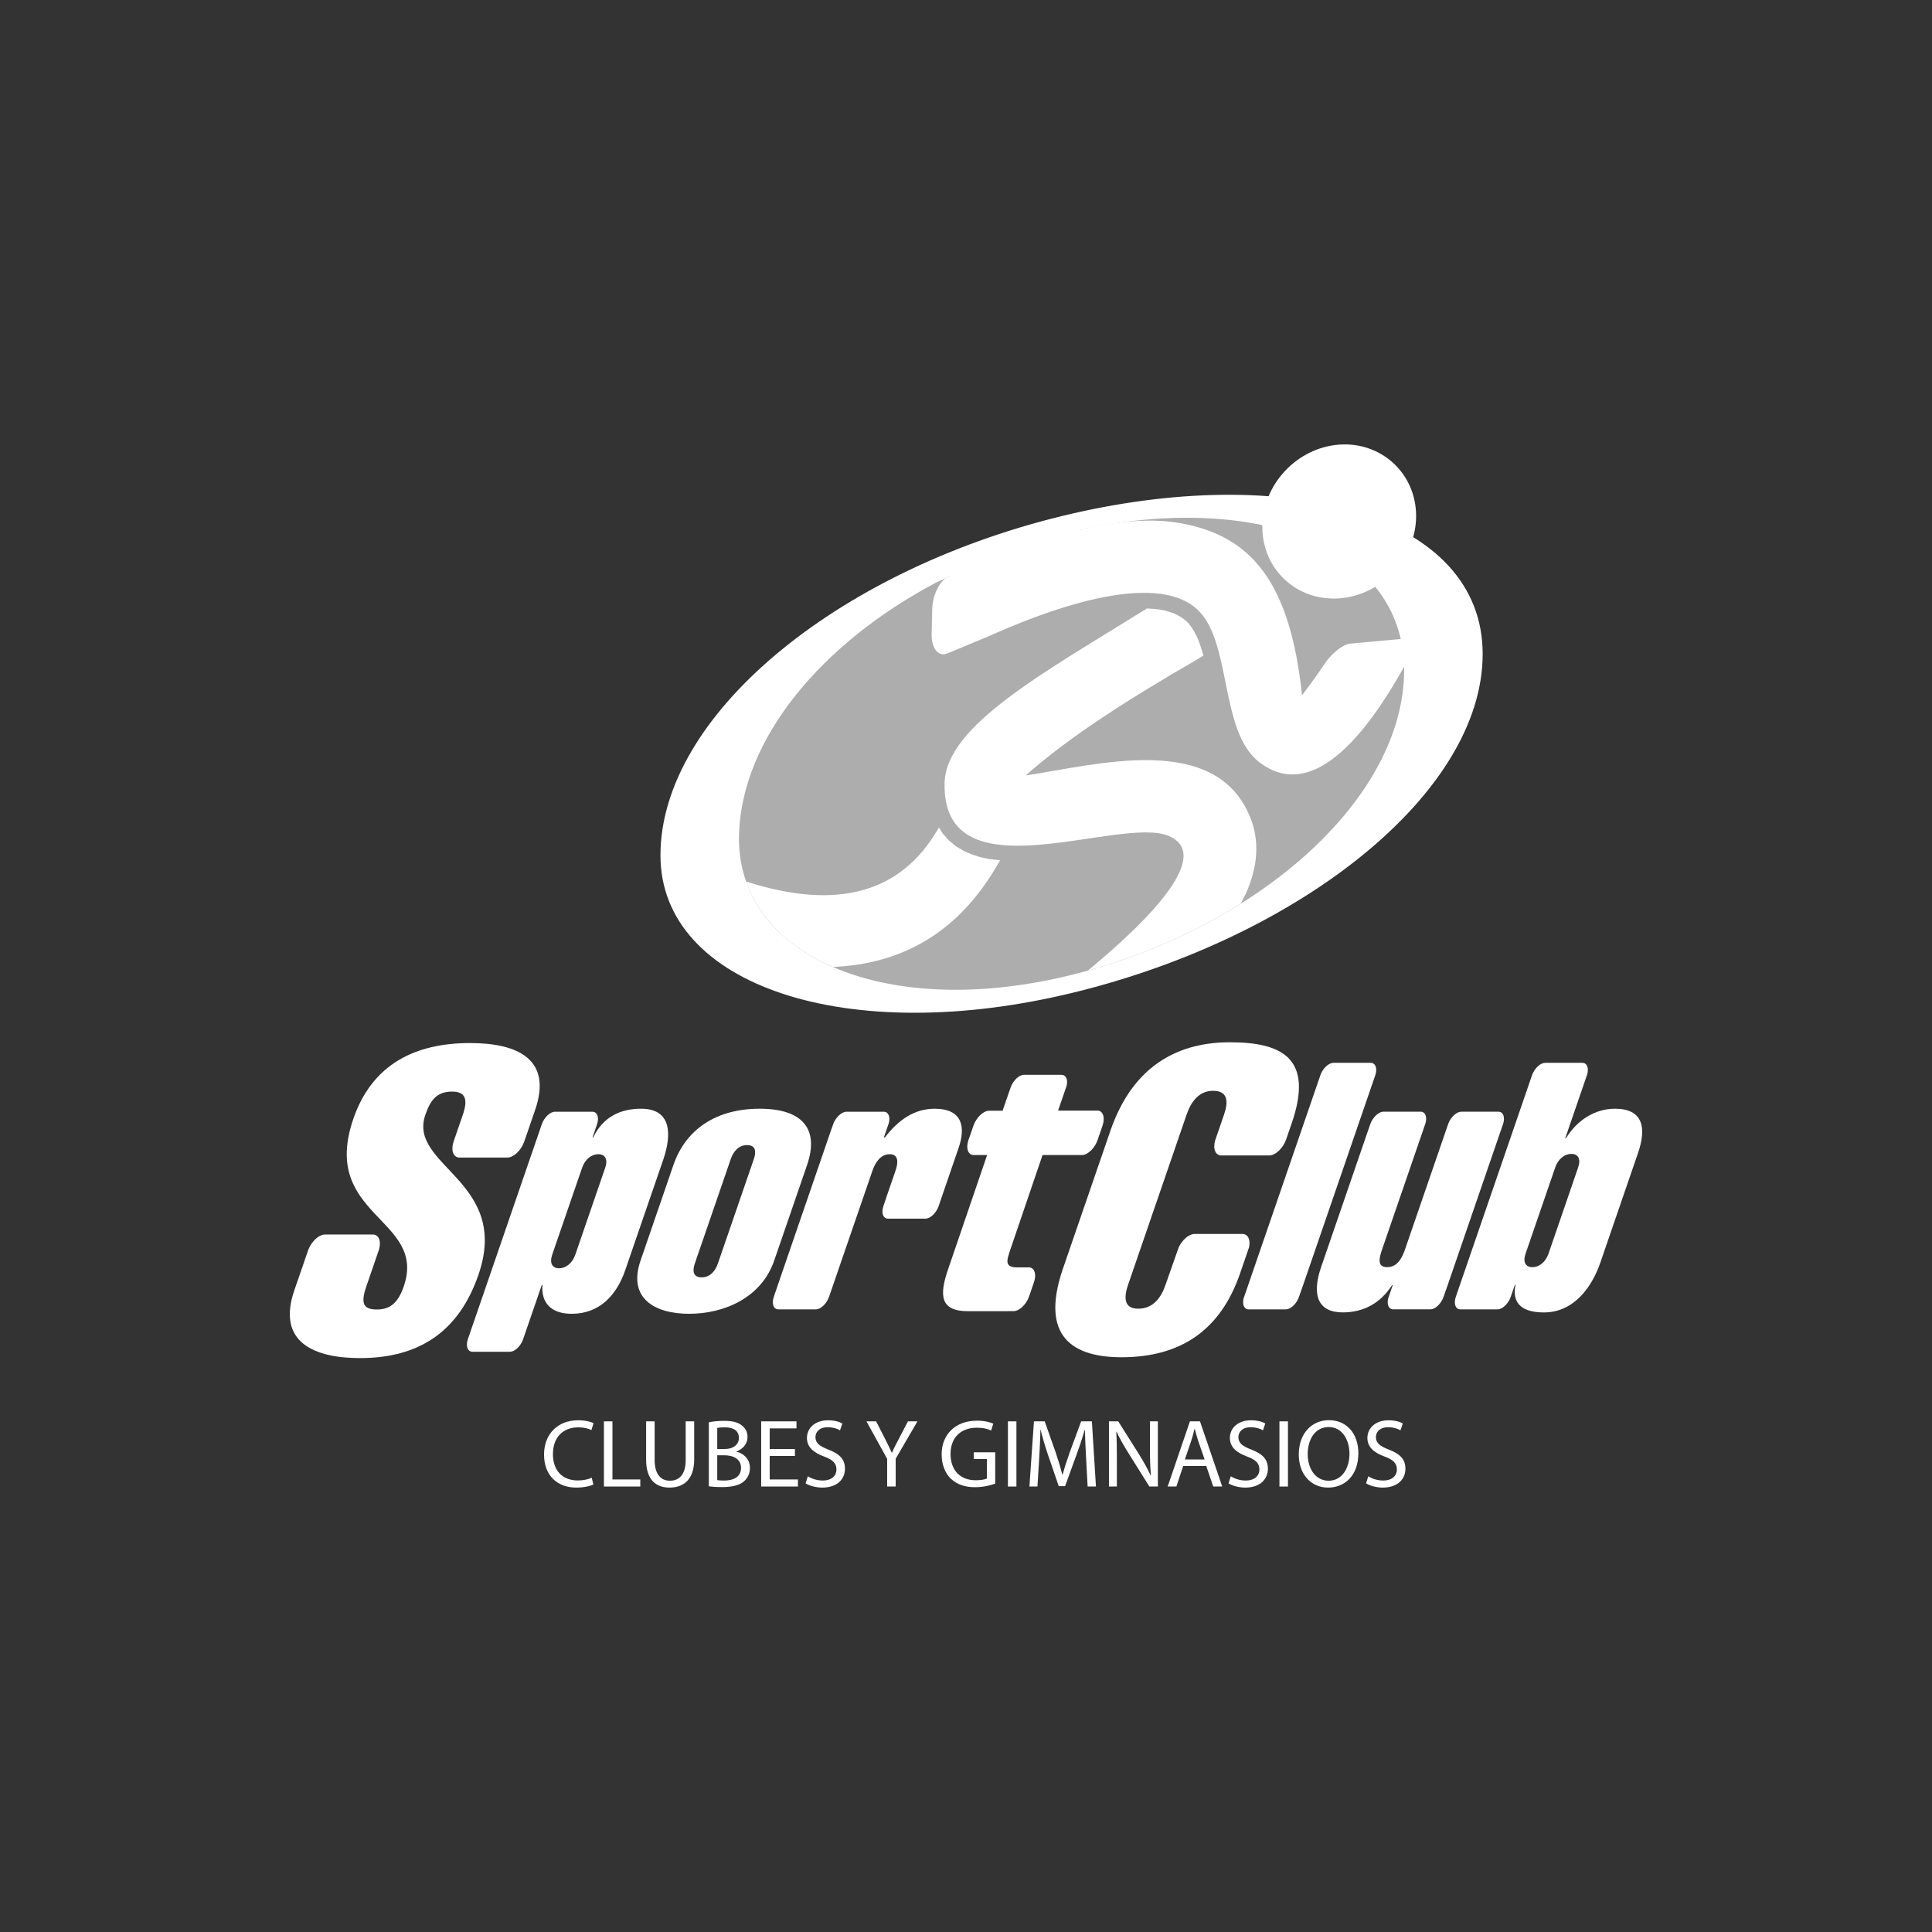 <?xml version="1.0" encoding="utf-8"?>
<!-- Generator: Adobe Illustrator 16.0.3, SVG Export Plug-In . SVG Version: 6.00 Build 0)  -->
<!DOCTYPE svg PUBLIC "-//W3C//DTD SVG 1.1//EN" "http://www.w3.org/Graphics/SVG/1.1/DTD/svg11.dtd">
<svg version="1.1" id="Capa_1" xmlns="http://www.w3.org/2000/svg" xmlns:xlink="http://www.w3.org/1999/xlink" x="0px" y="0px"
	 width="250px" height="250px" viewBox="0 0 250 250" enable-background="new 0 0 250 250" xml:space="preserve">
<rect x="0" y="0" width="250" height="250" fill="#333333" stroke="none"/>
<g>
	<g>
		<path fill-rule="evenodd" clip-rule="evenodd" fill="#FFFFFF" d="M104.432,150.759c1.604-4.665-0.571-7.291-6.139-7.291
			c-5.57,0-9.552,2.626-11.156,7.291l-4.25,12.358c-1.65,4.799,1.706,6.886,6.28,6.886c4.572,0,9.362-2.087,11.015-6.886
			L104.432,150.759L104.432,150.759z M94.558,149.987c0.324-0.95,0.985-1.812,2.115-1.812c1.133,0,1.2,0.861,0.873,1.812
			l-4.644,13.493c-0.323,0.95-0.981,1.809-2.112,1.809c-1.134,0-1.201-0.858-0.875-1.809L94.558,149.987L94.558,149.987z"/>
		<path fill-rule="evenodd" clip-rule="evenodd" fill="#FFFFFF" d="M67.823,147.762l1.426-4.146
			c2.255-6.551-2.258-8.646-8.426-8.646c-7.049,0-12.659,2.702-15.101,9.805c-4.357,12.67,9.575,12.831,6.522,21.697
			c-0.794,2.314-1.958,2.975-3.447,2.975c-1.706,0-2.193-0.66-1.398-2.975l1.632-4.743c0.338-1.101-0.008-1.983-0.793-1.983h-6.191
			c-0.811,0-1.8,0.947-2.199,2.099l-0.52,1.522l0,0l-1.243,3.602c-2.329,6.776,2.66,8.768,8.494,8.768
			c7.659,0,12.8-3.424,15.34-10.805c4.167-12.114-9.157-14.045-6.886-20.653c0.662-1.929,1.483-3.027,3.465-3.027
			c1.818,0,2.046,1.099,1.383,3.027l-0.453,1.311h0.005c-0.015,0.034-0.026,0.063-0.037,0.098l-0.339,0.979l-0.368,1.077
			c-0.366,1.111-0.037,2.018,0.738,2.044h6.262C66.474,149.761,67.42,148.865,67.823,147.762L67.823,147.762z"/>
		<path fill-rule="evenodd" clip-rule="evenodd" fill="#FFFFFF" d="M70.136,145.4l-9.28,26.977h0.005l-0.312,0.9
			c-0.31,0.904-0.045,1.641,0.592,1.641h4.841c0.603,0,1.335-0.667,1.67-1.513l2.453-7.122h0.086
			c-0.175,2.355,1.167,3.72,3.792,3.72c3.622,0,5.825-2.452,6.913-5.621l4.923-14.304c1.121-3.261,1.097-6.61-2.844-6.61
			c-2.623,0-4.914,0.996-6.212,3.714h-0.088l0.439-1.28h-0.002l0.136-0.402c0.311-0.901,0.046-1.642-0.588-1.642h-4.843
			C71.207,143.857,70.464,144.54,70.136,145.4L70.136,145.4z M75.321,151.118c0.387-1.131,1.241-1.765,2.101-1.765
			c0.858,0,1.275,0.634,0.887,1.765l-3.862,11.229c-0.391,1.134-1.243,1.768-2.101,1.768c-0.86,0-1.274-0.634-0.888-1.768
			L75.321,151.118L75.321,151.118z"/>
		<path fill-rule="evenodd" clip-rule="evenodd" fill="#FFFFFF" d="M107.635,145.962l-7.169,20.856h0.002l-0.333,0.971
			c-0.31,0.901-0.044,1.644,0.589,1.644h4.843c0.609,0,1.353-0.687,1.683-1.546l5.646-16.403c0.357-1.044,1.046-2.13,2.225-2.13
			c1.176,0,1.117,1.086,0.76,2.13l-1.195,3.464h0.007l-0.375,1.102c-0.314,0.903-0.049,1.644,0.588,1.644h4.841
			c0.603,0,1.329-0.665,1.668-1.503l2.627-7.651c0.924-2.673,0.528-5.07-3.098-5.07c-2.625,0-4.708,1.448-6.435,3.714h-0.139
			l0.643-1.859c0.216-0.82-0.056-1.465-0.646-1.465h-4.844c-0.632,0-1.407,0.74-1.722,1.642l-0.157,0.463H107.635L107.635,145.962z"
			/>
		<path fill-rule="evenodd" clip-rule="evenodd" fill="#FFFFFF" d="M152.507,161.451l-1.691,4.807
			c-0.549,1.599-1.559,3.086-3.539,3.086c-1.877,0-1.854-1.487-1.307-3.086l7.574-22.025c0.55-1.598,1.554-3.084,3.429-3.084
			c1.984,0,1.967,1.486,1.416,3.084l-1.139,3.308c-0.329,1.099,0.015,1.975,0.797,1.975h6.191c0.81,0,1.803-0.946,2.2-2.1
			l0.063-0.194l0.65-1.885c2.919-8.481-1.354-10.466-8.021-10.466c-6.057,0-12.357,2.479-15.446,11.454l-6.14,17.839
			c-3.086,8.979,1.513,11.464,7.569,11.464c7.708,0,12.835-3.532,15.354-10.855l1.164-3.385c0.205-0.973-0.144-1.713-0.862-1.713
			h-6.191C153.843,159.674,152.961,160.448,152.507,161.451L152.507,161.451z"/>
		<path fill-rule="evenodd" clip-rule="evenodd" fill="#FFFFFF" d="M168.601,166.354l9.1-26.466l0,0l0.252-0.729
			c0.307-0.899,0.045-1.63-0.588-1.63h-4.815c-0.594,0-1.313,0.651-1.651,1.479l-9.969,28.982c-0.211,0.808,0.061,1.442,0.644,1.442
			h4.814c0.629,0,1.399-0.735,1.709-1.636l0.498-1.443H168.601L168.601,166.354z"/>
		<path fill-rule="evenodd" clip-rule="evenodd" fill="#FFFFFF" d="M187.117,166.91l7.066-20.56l0.021-0.048l0.291-0.849
			c0.291-0.881,0.027-1.597-0.6-1.597h-4.811c-0.6,0-1.322,0.663-1.656,1.49l-5.605,16.284c-0.385,1.126-0.984,2.34-2.33,2.34
			c-1.348,0-1.021-1.214-0.635-2.34l5.605-16.296c0.229-0.827-0.037-1.479-0.635-1.479h-4.814c-0.629,0-1.396,0.734-1.709,1.634
			l-0.299,0.859l0,0l-6.043,17.577c-1.269,3.686-0.407,5.899,2.784,5.899c2.791,0,4.931-1.268,6.378-3.516h0.09l-0.586,1.703
			c-0.197,0.798,0.072,1.418,0.654,1.418h4.811c0.635,0,1.402-0.735,1.709-1.636l0.309-0.887H187.117L187.117,166.91z"/>
		<path fill-rule="evenodd" clip-rule="evenodd" fill="#FFFFFF" d="M195.445,167.929l0.572-1.662h0.088
			c-0.52,2.564,1.07,3.561,3.68,3.561c3.91,0,6.229-3.334,7.297-6.439l4.883-14.208c1.131-3.284,0.617-5.712-2.98-5.712
			c-2.609,0-4.918,1.481-6.35,3.823h-0.094l2.834-8.241c0.254-0.847-0.014-1.521-0.617-1.521h-4.813
			c-0.611,0-1.348,0.683-1.676,1.534l-9.902,28.791c-0.279,0.871-0.016,1.578,0.607,1.578h4.811
			C194.385,169.433,195.109,168.766,195.445,167.929L195.445,167.929z M201.244,151.068c0.387-1.124,1.234-1.755,2.086-1.755
			c0.857,0,1.27,0.631,0.881,1.755l-3.832,11.153c-0.389,1.122-1.236,1.75-2.09,1.75c-0.855,0-1.266-0.628-0.879-1.75
			L201.244,151.068L201.244,151.068z"/>
		<path fill-rule="evenodd" clip-rule="evenodd" fill="#FFFFFF" d="M127.734,149.458l-5.06,14.812
			c-1.165,3.403-0.996,5.398,2.589,5.398h4.756h0.348v-0.009h0.792c0.739,0,1.646-0.861,2.013-1.92l0.625-1.829
			c0.342-0.993,0.087-1.813-0.563-1.907h-1.57c-1.677,0-1.438-0.818-0.909-2.363l4.151-12.182h3.428h1.804
			c0.722-0.11,1.541-0.94,1.889-1.938l0.64-1.867c0.343-0.997,0.096-1.826-0.548-1.941h-2.155h-3.049l1.099-3.194
			c0.205-0.807-0.068-1.436-0.654-1.436h-4.862c-0.624,0-1.384,0.713-1.709,1.598l-1.056,3.049c-0.581,0-1.161,0-1.737,0
			c-0.753,0-1.669,0.874-2.036,1.943l-0.644,1.855c-0.346,1.009-0.082,1.845,0.579,1.932h0.68H127.734L127.734,149.458z"/>
		<path fill="#FFFFFF" d="M137.32,67.273c28.498-6.988,53.059,0,53.059,17.789c0,17.775-22.891,36.086-51.389,43.076
			c-28.479,6.988-52.048-1.022-52.048-17.714C86.941,92.688,108.856,74.26,137.32,67.273L137.32,67.273L137.32,67.273L137.32,67.273
			z"/>
		<path fill-rule="evenodd" clip-rule="evenodd" fill="#ADADAD" d="M139.541,68.622c23.257-5.179,42.696,2.262,42.143,18.794
			c-0.557,16.765-20.002,33.268-43.71,38.901c-23.694,5.633-42.868-2.712-42.342-18.453c0.414-12.319,10.636-24.597,25.458-32.462
			l2.016-0.912l18.955-1.689L139.541,68.622L139.541,68.622z"/>
		<path fill-rule="evenodd" clip-rule="evenodd" fill="#FFFFFF" d="M137.28,66.809c29.313-7.181,54.576-0.199,54.576,17.813
			c0,17.995-23.548,36.616-52.858,43.795c-29.296,7.179-53.535-0.842-53.535-17.735C85.463,92.723,107.999,73.986,137.28,66.809
			L137.28,66.809L137.28,66.809L137.28,66.809z M137.381,68.085c27.163-6.814,50.574-0.063,50.574,17.193
			c0,17.243-21.818,35.034-48.984,41.85c-27.147,6.814-49.611-0.926-49.611-17.117C89.36,92.804,110.247,74.898,137.381,68.085
			L137.381,68.085L137.381,68.085L137.381,68.085z"/>
		<path fill="#FFFFFF" d="M173.297,57.534c5.478-0.391,9.947,3.76,9.947,9.235c0,5.483-4.469,10.271-9.947,10.659
			c-5.481,0.393-9.951-3.758-9.951-9.235S167.816,57.926,173.297,57.534L173.297,57.534z"/>
		<path fill="#FFFFFF" d="M155.723,84.821c-0.528,0.332-0.876,0.552-0.918,0.571c-8.459,4.894-16.323,9.835-22.081,14.953
			c9.185-1.374,24.555-5.696,29.047,5.404c1.244,3.07,1.01,6.366-0.561,9.889c-0.057,0.138-0.379,0.751-0.659,1.295
			c-5.853,3.676-12.594,6.668-19.797,8.665c5.342-4.397,16.941-14.644,10.499-17.42c-6.335-2.728-29.4,8.093-29.022-6.873
			c0.186-7.41,12.757-14.211,26.183-22.571c0.559,0.022,1.113,0.069,1.688,0.146l0.643,0.125l1.139,0.354
			c0.8,0.366,1.382,0.737,1.984,1.378c0.528,0.671,0.88,1.339,1.222,2.128C155.33,83.511,155.537,84.163,155.723,84.821
			L155.723,84.821z"/>
		<path fill="#FFFFFF" d="M121.493,107.078c-0.114,0.194-0.186,0.319-0.202,0.344c-4.806,8.164-13.033,10.389-24.669,6.671
			c-0.006-0.001-0.037-0.011-0.074-0.019c1.702,4.867,5.682,8.652,11.23,11.055c9.08-0.406,16.466-4.547,21.59-13.746
			c0.011-0.015,0.02-0.038,0.044-0.075l-1.37-0.137l-1.156-0.249l-1.117-0.352l-1.066-0.464l-1.002-0.598l-0.907-0.751l-0.798-0.894
			L121.493,107.078L121.493,107.078z"/>
		<path fill="#FFFFFF" d="M127.926,82.333c12.718-5.688,22.83-7.498,27.092-3.385c4.413,4.256,2.764,15.76,7.973,19.713
			c7.934,6.019,15.757-6.995,19.234-13.348l0.23-0.431l-0.01,0.002c0.783-1.356,0.695-2.367-0.232-2.281l-7.496,0.682
			c-0.859,0.078-2.169,1.073-3.11,2.311c-0.977,1.47-2.014,2.93-3.126,4.373c-1.535-14.646-6.556-20.702-15.908-22.299
			c-7.15-1.223-16.582,1.427-25.624,5.155l-0.697,0.293c-1.319,0.553-2.627,1.127-3.918,1.717c-0.943,0.733-1.674,2.378-1.707,3.978
			l-0.072,3.232c-0.042,1.863,0.875,2.992,2.036,2.508L127.926,82.333L127.926,82.333z"/>
	</g>
	<g>
		<path fill="#FFFFFF" d="M76.782,192.092c-0.388,0.201-1.202,0.4-2.228,0.4c-2.378,0-4.155-1.502-4.155-4.279
			c0-2.653,1.79-4.431,4.405-4.431c1.039,0,1.714,0.226,2.002,0.376l-0.275,0.89c-0.4-0.202-0.989-0.352-1.689-0.352
			c-1.978,0-3.292,1.265-3.292,3.479c0,2.078,1.188,3.394,3.229,3.394c0.676,0,1.352-0.14,1.79-0.352L76.782,192.092z"/>
		<path fill="#FFFFFF" d="M78.149,183.922h1.102v7.52h3.604v0.914h-4.706V183.922z"/>
		<path fill="#FFFFFF" d="M84.71,183.922v5.004c0,1.877,0.838,2.679,1.965,2.679c1.239,0,2.052-0.826,2.052-2.679v-5.004h1.101
			v4.929c0,2.591-1.364,3.642-3.191,3.642c-1.727,0-3.028-0.976-3.028-3.604v-4.966H84.71z"/>
		<path fill="#FFFFFF" d="M91.723,184.046c0.475-0.112,1.238-0.188,1.989-0.188c1.089,0,1.79,0.188,2.303,0.612
			c0.438,0.326,0.713,0.826,0.713,1.49c0,0.825-0.551,1.539-1.427,1.852v0.037c0.801,0.188,1.74,0.852,1.74,2.103
			c0,0.727-0.288,1.289-0.726,1.689c-0.576,0.538-1.527,0.787-2.903,0.787c-0.751,0-1.327-0.048-1.689-0.1V184.046z M92.811,187.5
			h0.988c1.139,0,1.815-0.614,1.815-1.428c0-0.976-0.738-1.376-1.839-1.376c-0.5,0-0.789,0.038-0.964,0.074V187.5z M92.811,191.529
			c0.226,0.039,0.525,0.051,0.914,0.051c1.126,0,2.165-0.414,2.165-1.641c0-1.14-0.988-1.627-2.178-1.627h-0.901V191.529z"/>
		<path fill="#FFFFFF" d="M102.864,188.4h-3.266v3.041h3.654v0.914h-4.756v-8.434h4.568v0.912h-3.466v2.666h3.266V188.4z"/>
		<path fill="#FFFFFF" d="M104.532,191.029c0.487,0.313,1.188,0.551,1.939,0.551c1.114,0,1.764-0.59,1.764-1.44
			c0-0.775-0.45-1.238-1.589-1.664c-1.377-0.501-2.228-1.227-2.228-2.403c0-1.313,1.088-2.29,2.728-2.29
			c0.851,0,1.489,0.201,1.852,0.413l-0.3,0.89c-0.263-0.163-0.826-0.402-1.589-0.402c-1.151,0-1.589,0.689-1.589,1.265
			c0,0.788,0.513,1.178,1.677,1.628c1.426,0.55,2.141,1.239,2.141,2.477c0,1.302-0.952,2.44-2.942,2.44
			c-0.813,0-1.702-0.251-2.151-0.549L104.532,191.029z"/>
		<path fill="#FFFFFF" d="M114.798,192.355v-3.58l-2.678-4.854h1.251l1.189,2.326c0.313,0.638,0.576,1.152,0.838,1.739h0.025
			c0.225-0.551,0.525-1.102,0.852-1.739l1.214-2.326h1.226l-2.815,4.841v3.593H114.798z"/>
		<path fill="#FFFFFF" d="M128.781,191.979c-0.487,0.188-1.463,0.464-2.603,0.464c-1.276,0-2.328-0.326-3.153-1.114
			c-0.726-0.701-1.177-1.827-1.177-3.141c0-2.516,1.74-4.354,4.568-4.354c0.975,0,1.75,0.212,2.115,0.386l-0.277,0.89
			c-0.449-0.212-1.012-0.363-1.863-0.363c-2.053,0-3.392,1.276-3.392,3.391c0,2.142,1.276,3.404,3.254,3.404
			c0.714,0,1.201-0.1,1.45-0.224V188.8h-1.701v-0.875h2.778V191.979z"/>
		<path fill="#FFFFFF" d="M131.525,183.922v8.434h-1.1v-8.434H131.525z"/>
		<path fill="#FFFFFF" d="M140.539,188.651c-0.063-1.176-0.139-2.604-0.139-3.643h-0.025c-0.299,0.978-0.638,2.04-1.064,3.204
			l-1.488,4.092h-0.825l-1.377-4.017c-0.401-1.202-0.726-2.279-0.963-3.279h-0.025c-0.025,1.052-0.088,2.453-0.162,3.729
			l-0.227,3.617h-1.038l0.587-8.434h1.391l1.439,4.078c0.35,1.038,0.625,1.965,0.851,2.842h0.024
			c0.227-0.853,0.526-1.777,0.901-2.842l1.502-4.078h1.388l0.526,8.434h-1.076L140.539,188.651z"/>
		<path fill="#FFFFFF" d="M143.498,192.355v-8.434h1.201l2.691,4.267c0.611,0.988,1.111,1.877,1.5,2.739l0.038-0.013
			c-0.1-1.125-0.126-2.152-0.126-3.466v-3.527h1.027v8.434h-1.102l-2.679-4.28c-0.588-0.938-1.15-1.901-1.564-2.815l-0.037,0.013
			c0.062,1.063,0.075,2.076,0.075,3.479v3.604H143.498z"/>
		<path fill="#FFFFFF" d="M153.1,189.702l-0.877,2.653h-1.126l2.879-8.434h1.301l2.879,8.434h-1.164l-0.902-2.653H153.1z
			 M155.877,188.851l-0.837-2.428c-0.188-0.55-0.314-1.051-0.438-1.54h-0.026c-0.125,0.489-0.249,1.016-0.425,1.528l-0.826,2.439
			H155.877z"/>
		<path fill="#FFFFFF" d="M159.261,191.029c0.487,0.313,1.189,0.551,1.938,0.551c1.114,0,1.767-0.59,1.767-1.44
			c0-0.775-0.451-1.238-1.591-1.664c-1.376-0.501-2.228-1.227-2.228-2.403c0-1.313,1.089-2.29,2.729-2.29
			c0.851,0,1.489,0.201,1.851,0.413l-0.299,0.89c-0.264-0.163-0.825-0.402-1.59-0.402c-1.151,0-1.59,0.689-1.59,1.265
			c0,0.788,0.514,1.178,1.678,1.628c1.426,0.55,2.14,1.239,2.14,2.477c0,1.302-0.95,2.44-2.941,2.44
			c-0.813,0-1.701-0.251-2.152-0.549L159.261,191.029z"/>
		<path fill="#FFFFFF" d="M166.661,183.922v8.434h-1.102v-8.434H166.661z"/>
		<path fill="#FFFFFF" d="M175.771,188.051c0,2.891-1.764,4.441-3.917,4.441c-2.239,0-3.792-1.738-3.792-4.292
			c0-2.677,1.652-4.43,3.905-4.43C174.283,183.771,175.771,185.535,175.771,188.051z M169.215,188.175
			c0,1.814,0.976,3.43,2.703,3.43c1.726,0,2.703-1.591,2.703-3.504c0-1.689-0.876-3.442-2.69-3.442
			C170.116,184.658,169.215,186.336,169.215,188.175z"/>
		<path fill="#FFFFFF" d="M177.055,191.029c0.486,0.313,1.188,0.551,1.939,0.551c1.111,0,1.764-0.59,1.764-1.44
			c0-0.775-0.449-1.238-1.59-1.664c-1.375-0.501-2.229-1.227-2.229-2.403c0-1.313,1.09-2.29,2.729-2.29
			c0.852,0,1.49,0.201,1.852,0.413l-0.297,0.89c-0.264-0.163-0.828-0.402-1.592-0.402c-1.15,0-1.59,0.689-1.59,1.265
			c0,0.788,0.516,1.178,1.678,1.628c1.426,0.55,2.141,1.239,2.141,2.477c0,1.302-0.951,2.44-2.941,2.44
			c-0.813,0-1.701-0.251-2.15-0.549L177.055,191.029z"/>
	</g>
</g>
</svg>
